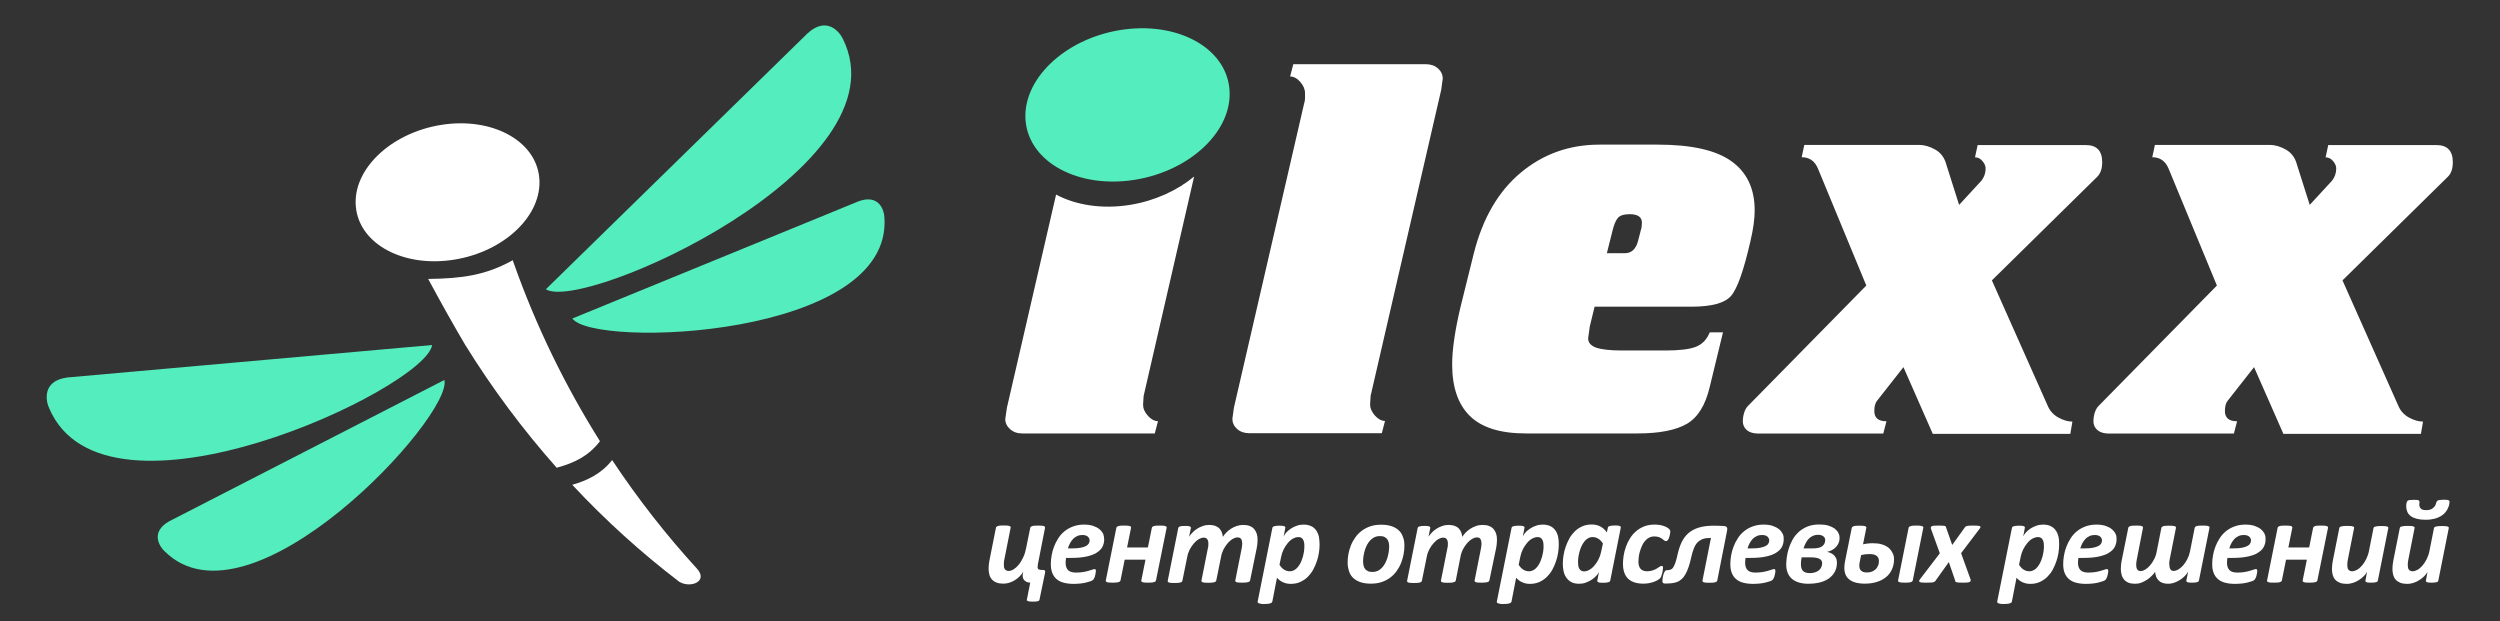 <svg width="161" height="40" fill="none" xmlns="http://www.w3.org/2000/svg"><rect width="100%" height="100%" fill="#333333" stroke="none"/><path d="M147.038 27.913L145.161 23.644L143.454 25.818C143.341 25.959 143.285 26.177 143.285 26.474C143.285 26.911 143.546 27.13 144.068 27.13L143.863 27.92H135.805C135.488 27.92 135.241 27.843 135.071 27.695C134.902 27.546 134.817 27.356 134.817 27.13C134.817 26.947 134.846 26.763 134.902 26.58C134.959 26.396 135.043 26.248 135.156 26.135L142.769 18.388L139.665 10.88C139.46 10.372 139.107 10.125 138.606 10.125L138.776 9.335H146.185C146.523 9.335 146.876 9.441 147.229 9.645C147.582 9.85 147.814 10.175 147.927 10.612L148.746 13.195L150.178 11.642C150.362 11.409 150.453 11.148 150.453 10.852C150.453 10.69 150.383 10.527 150.249 10.372C150.115 10.21 149.952 10.132 149.769 10.132L149.938 9.342H156.902C157.608 9.342 157.961 9.709 157.961 10.443C157.961 10.859 157.862 11.162 157.65 11.374L150.856 18.056L154.475 26.184C154.609 26.481 154.835 26.721 155.138 26.89C155.449 27.059 155.745 27.151 156.042 27.151L155.908 27.941H147.038V27.913ZM124.459 27.913L122.582 23.644L120.875 25.818C120.762 25.959 120.706 26.177 120.706 26.474C120.706 26.911 120.967 27.13 121.489 27.13L121.284 27.92H113.226C112.909 27.92 112.662 27.843 112.492 27.695C112.323 27.546 112.238 27.356 112.238 27.13C112.238 26.947 112.267 26.763 112.323 26.58C112.38 26.396 112.464 26.248 112.577 26.135L120.19 18.388L117.086 10.88C116.881 10.372 116.528 10.125 116.028 10.125L116.197 9.335H123.606C123.944 9.335 124.297 9.441 124.65 9.645C125.003 9.85 125.235 10.175 125.348 10.612L126.167 13.195L127.599 11.642C127.783 11.409 127.874 11.148 127.874 10.852C127.874 10.69 127.804 10.527 127.67 10.372C127.536 10.21 127.373 10.132 127.19 10.132L127.359 9.342H134.324C135.029 9.342 135.382 9.709 135.382 10.443C135.382 10.859 135.276 11.162 135.071 11.374L128.277 18.056L131.896 26.184C132.03 26.481 132.256 26.721 132.56 26.89C132.87 27.059 133.166 27.151 133.463 27.151L133.329 27.941H124.459V27.913ZM103.482 16.306H104.646C105.077 16.306 105.366 16.031 105.5 15.481L105.669 14.825C105.719 14.683 105.74 14.528 105.74 14.345C105.74 13.978 105.479 13.794 104.957 13.794C104.569 13.794 104.308 13.879 104.174 14.055C104.04 14.225 103.927 14.507 103.835 14.902L103.482 16.306ZM104.47 22.572H107.236C108.146 22.572 108.809 22.494 109.219 22.332C109.628 22.17 109.924 21.859 110.108 21.401H110.961L110.108 24.914C109.832 26.086 109.346 26.876 108.64 27.292C107.934 27.701 106.876 27.913 105.465 27.913H98.261C96.624 27.913 95.424 27.539 94.662 26.791C93.9 26.043 93.519 24.936 93.519 23.468C93.519 22.501 93.703 21.267 94.062 19.75L94.916 16.306C95.488 14.055 96.49 12.327 97.936 11.12C99.383 9.914 101.069 9.314 103.002 9.314H106.756C108.915 9.314 110.503 9.667 111.498 10.379C112.5 11.092 113.001 12.15 113.001 13.547C113.001 14.098 112.909 14.768 112.725 15.544C112.295 17.428 111.879 18.599 111.476 19.058C111.081 19.517 110.228 19.75 108.936 19.75H102.692L102.381 21.027L102.276 21.789C102.276 22.064 102.445 22.261 102.791 22.388C103.143 22.508 103.701 22.572 104.47 22.572ZM79.464 26.255L83.972 6.724C84.015 6.583 84.043 6.449 84.043 6.308C84.043 6.174 84.043 6.068 84.043 5.998C84.043 5.744 83.937 5.504 83.733 5.271C83.528 5.038 83.309 4.925 83.083 4.925L83.288 4.135H91.826C92.143 4.135 92.404 4.226 92.609 4.41C92.814 4.593 92.912 4.812 92.912 5.066L92.814 5.786L88.269 25.486L88.234 26.036C88.234 26.29 88.34 26.53 88.545 26.763C88.749 26.989 88.968 27.109 89.194 27.109L88.989 27.899H80.452C80.134 27.899 79.873 27.807 79.668 27.624C79.464 27.441 79.365 27.222 79.365 26.968L79.464 26.255ZM76.902 11.367L73.65 25.5L73.614 26.05C73.614 26.305 73.713 26.544 73.925 26.777C74.129 27.003 74.348 27.123 74.574 27.123L74.369 27.913H65.832C65.514 27.913 65.253 27.822 65.049 27.638C64.844 27.455 64.738 27.236 64.738 26.982L64.844 26.262L68.012 12.531C69.282 13.209 70.968 13.484 72.768 13.195C74.383 12.934 75.823 12.263 76.902 11.367Z" fill="white"/><path fill-rule="evenodd" clip-rule="evenodd" d="M43.754 37.474C41.312 35.611 39.005 33.523 36.853 31.222C37.784 30.954 38.716 30.531 39.421 29.628C41.08 32.126 42.907 34.461 44.883 36.62C45.631 37.439 44.48 37.89 43.775 37.481L43.754 37.474Z" fill="white"/><path fill-rule="evenodd" clip-rule="evenodd" d="M35.851 30.122C33.692 27.687 31.709 25.041 29.952 22.198C29.204 20.928 28.421 19.538 27.575 17.964C29.783 17.936 31.286 17.724 33.022 16.758C33.043 16.814 33.057 16.871 33.078 16.927C34.525 21.02 36.409 24.865 38.638 28.414C37.897 29.374 37.008 29.804 35.851 30.122Z" fill="white"/><path fill-rule="evenodd" clip-rule="evenodd" d="M72.154 1.933C75.781 1.355 78.927 3.048 79.174 5.715C79.428 8.375 76.698 11 73.078 11.579C69.451 12.157 66.304 10.464 66.05 7.804C65.803 5.144 68.534 2.512 72.154 1.933Z" fill="#54EDBD"/><path fill-rule="evenodd" clip-rule="evenodd" d="M35.153 18.628L52.016 2.138C53.279 0.995 54.105 2.11 54.288 2.519C58.381 10.774 37.544 20.138 35.153 18.628Z" fill="#54EDBD"/><path fill-rule="evenodd" clip-rule="evenodd" d="M27.829 22.219L4.346 24.308C2.66 24.526 2.971 25.874 3.161 26.276C6.753 34.764 27.412 25.02 27.829 22.219Z" fill="#54EDBD"/><path fill-rule="evenodd" clip-rule="evenodd" d="M36.86 20.512L55.297 12.962C56.652 12.468 56.941 13.604 56.955 13.978C57.541 21.753 38.257 22.452 36.86 20.512Z" fill="#54EDBD"/><path fill-rule="evenodd" clip-rule="evenodd" d="M28.619 24.47L10.894 33.572C9.638 34.278 10.309 35.237 10.591 35.491C16.102 41.002 29.183 26.798 28.619 24.47Z" fill="#54EDBD"/><path fill-rule="evenodd" clip-rule="evenodd" d="M28.407 8.044C31.667 7.522 34.503 9.046 34.729 11.445C34.955 13.844 32.499 16.207 29.24 16.723C25.98 17.245 23.143 15.721 22.918 13.322C22.685 10.93 25.147 8.566 28.407 8.044Z" fill="white"/><path d="M66.939 38.638C66.939 38.659 66.925 38.673 66.911 38.681C66.897 38.695 66.869 38.702 66.834 38.716C66.798 38.73 66.756 38.737 66.707 38.737C66.657 38.744 66.594 38.744 66.516 38.744C66.439 38.744 66.375 38.744 66.319 38.737C66.269 38.73 66.227 38.723 66.199 38.709C66.17 38.695 66.149 38.688 66.135 38.673C66.121 38.659 66.121 38.645 66.128 38.631L66.347 37.523C66.248 37.523 66.17 37.502 66.1 37.467C66.029 37.432 65.973 37.382 65.93 37.326C65.888 37.269 65.867 37.192 65.86 37.107C65.853 37.022 65.867 36.924 65.902 36.811C65.839 36.917 65.768 37.015 65.677 37.107C65.585 37.199 65.486 37.283 65.373 37.354C65.26 37.425 65.14 37.481 65.013 37.523C64.886 37.566 64.752 37.587 64.618 37.587C64.442 37.587 64.293 37.566 64.174 37.516C64.054 37.467 63.955 37.404 63.877 37.312C63.8 37.227 63.743 37.121 63.715 37.001C63.68 36.881 63.666 36.754 63.666 36.62C63.666 36.536 63.673 36.451 63.68 36.359C63.694 36.267 63.708 36.176 63.722 36.084L64.138 33.988C64.145 33.96 64.152 33.939 64.174 33.925C64.195 33.904 64.223 33.89 64.258 33.876C64.301 33.861 64.35 33.854 64.413 33.847C64.477 33.84 64.555 33.84 64.646 33.84C64.738 33.84 64.816 33.84 64.872 33.847C64.928 33.854 64.978 33.861 65.013 33.876C65.049 33.89 65.07 33.904 65.077 33.925C65.091 33.946 65.091 33.967 65.084 33.988L64.682 36.02C64.668 36.084 64.653 36.148 64.653 36.204C64.646 36.26 64.646 36.317 64.646 36.366C64.646 36.43 64.653 36.486 64.66 36.536C64.674 36.585 64.689 36.627 64.717 36.663C64.745 36.698 64.773 36.719 64.816 36.74C64.858 36.761 64.9 36.768 64.957 36.768C65.063 36.768 65.168 36.733 65.281 36.663C65.394 36.592 65.5 36.493 65.606 36.366C65.712 36.239 65.803 36.084 65.888 35.908C65.973 35.731 66.036 35.534 66.079 35.315L66.347 33.995C66.354 33.967 66.361 33.946 66.382 33.932C66.403 33.911 66.431 33.897 66.467 33.883C66.509 33.868 66.558 33.861 66.622 33.854C66.686 33.847 66.763 33.847 66.855 33.847C66.954 33.847 67.031 33.847 67.088 33.854C67.144 33.861 67.194 33.868 67.229 33.883C67.264 33.897 67.285 33.911 67.292 33.932C67.299 33.953 67.306 33.974 67.299 33.995L66.841 36.331C66.827 36.409 66.82 36.472 66.82 36.522C66.82 36.571 66.834 36.606 66.855 36.634C66.876 36.663 66.911 36.684 66.961 36.691C67.01 36.705 67.067 36.705 67.151 36.705C67.222 36.705 67.271 36.719 67.292 36.747C67.313 36.776 67.32 36.825 67.299 36.903L66.939 38.638Z" fill="white"/><path d="M71.11 34.736C71.11 34.92 71.067 35.082 70.99 35.23C70.905 35.378 70.778 35.498 70.609 35.604C70.432 35.71 70.213 35.788 69.952 35.844C69.684 35.901 69.367 35.929 69 35.929H68.654C68.647 35.985 68.64 36.042 68.633 36.098C68.626 36.154 68.626 36.211 68.626 36.253C68.626 36.458 68.682 36.613 68.788 36.719C68.894 36.825 69.063 36.874 69.303 36.874C69.473 36.874 69.621 36.86 69.755 36.839C69.889 36.818 70.002 36.79 70.101 36.761C70.199 36.733 70.284 36.705 70.347 36.684C70.411 36.663 70.46 36.648 70.489 36.648C70.517 36.648 70.538 36.656 70.552 36.677C70.566 36.698 70.573 36.719 70.573 36.761C70.573 36.804 70.566 36.853 70.559 36.91C70.552 36.966 70.538 37.022 70.524 37.072C70.51 37.128 70.496 37.178 70.468 37.227C70.446 37.276 70.425 37.312 70.397 37.34C70.369 37.368 70.312 37.403 70.228 37.432C70.143 37.46 70.051 37.488 69.938 37.516C69.825 37.545 69.698 37.566 69.557 37.58C69.416 37.594 69.275 37.601 69.127 37.601C68.887 37.601 68.675 37.573 68.492 37.523C68.308 37.474 68.16 37.396 68.04 37.291C67.92 37.185 67.829 37.058 67.765 36.895C67.702 36.733 67.673 36.543 67.673 36.324C67.673 36.154 67.688 35.971 67.723 35.781C67.751 35.59 67.807 35.4 67.878 35.209C67.948 35.019 68.04 34.842 68.153 34.666C68.266 34.489 68.4 34.341 68.555 34.214C68.711 34.087 68.894 33.981 69.106 33.904C69.317 33.826 69.55 33.784 69.811 33.784C70.044 33.784 70.242 33.812 70.404 33.868C70.566 33.925 70.707 33.995 70.813 34.087C70.919 34.179 70.997 34.278 71.053 34.398C71.081 34.496 71.11 34.616 71.11 34.736ZM70.171 34.807C70.171 34.708 70.129 34.623 70.051 34.553C69.974 34.489 69.854 34.454 69.705 34.454C69.578 34.454 69.466 34.475 69.367 34.525C69.268 34.567 69.176 34.63 69.106 34.708C69.035 34.786 68.965 34.877 68.908 34.983C68.852 35.089 68.809 35.202 68.774 35.315H69.092C69.296 35.315 69.466 35.301 69.6 35.273C69.734 35.244 69.847 35.209 69.931 35.167C70.016 35.124 70.072 35.068 70.115 35.004C70.157 34.941 70.171 34.877 70.171 34.807Z" fill="white"/><path d="M74.447 37.375C74.44 37.404 74.433 37.425 74.412 37.439C74.391 37.46 74.362 37.474 74.32 37.488C74.278 37.502 74.228 37.509 74.172 37.516C74.108 37.523 74.031 37.523 73.939 37.523C73.847 37.523 73.77 37.523 73.713 37.516C73.657 37.509 73.607 37.502 73.572 37.488C73.537 37.474 73.516 37.46 73.508 37.439C73.494 37.418 73.494 37.396 73.501 37.375L73.77 36.042H72.429L72.161 37.375C72.154 37.404 72.147 37.425 72.126 37.439C72.104 37.46 72.076 37.474 72.041 37.488C71.999 37.502 71.949 37.509 71.886 37.516C71.822 37.523 71.745 37.523 71.653 37.523C71.561 37.523 71.484 37.523 71.427 37.516C71.371 37.509 71.321 37.502 71.286 37.488C71.251 37.474 71.229 37.46 71.222 37.439C71.215 37.418 71.208 37.396 71.215 37.375L71.893 33.995C71.9 33.967 71.907 33.946 71.928 33.932C71.949 33.911 71.977 33.897 72.013 33.883C72.055 33.868 72.104 33.861 72.161 33.854C72.224 33.847 72.302 33.847 72.394 33.847C72.485 33.847 72.563 33.847 72.626 33.854C72.683 33.861 72.732 33.868 72.768 33.883C72.803 33.897 72.824 33.911 72.831 33.932C72.838 33.953 72.845 33.974 72.838 33.995L72.584 35.258H73.925L74.179 33.995C74.186 33.967 74.193 33.946 74.214 33.932C74.228 33.911 74.263 33.897 74.299 33.883C74.341 33.868 74.391 33.861 74.454 33.854C74.517 33.847 74.595 33.847 74.687 33.847C74.779 33.847 74.856 33.847 74.913 33.854C74.969 33.861 75.019 33.868 75.054 33.883C75.089 33.897 75.11 33.911 75.124 33.932C75.138 33.953 75.138 33.974 75.131 33.995L74.447 37.375Z" fill="white"/><path d="M80.508 37.375C80.501 37.404 80.494 37.425 80.473 37.439C80.451 37.46 80.423 37.474 80.381 37.488C80.339 37.502 80.289 37.509 80.226 37.516C80.162 37.523 80.085 37.523 79.993 37.523C79.901 37.523 79.823 37.523 79.767 37.516C79.711 37.509 79.661 37.502 79.626 37.488C79.591 37.474 79.57 37.46 79.562 37.439C79.548 37.418 79.548 37.396 79.555 37.375L79.958 35.35C79.965 35.294 79.979 35.237 79.986 35.181C79.993 35.124 80 35.068 80 35.011C80 34.892 79.979 34.8 79.936 34.722C79.894 34.652 79.817 34.609 79.697 34.609C79.598 34.609 79.492 34.645 79.379 34.708C79.273 34.772 79.167 34.863 79.069 34.976C78.97 35.089 78.878 35.223 78.8 35.371C78.723 35.52 78.666 35.682 78.638 35.851L78.328 37.382C78.321 37.41 78.314 37.432 78.292 37.446C78.271 37.467 78.243 37.481 78.201 37.495C78.158 37.509 78.109 37.516 78.045 37.523C77.982 37.531 77.904 37.531 77.813 37.531C77.721 37.531 77.643 37.531 77.587 37.523C77.53 37.516 77.481 37.509 77.446 37.495C77.41 37.481 77.389 37.467 77.382 37.446C77.368 37.425 77.368 37.404 77.375 37.382L77.777 35.357C77.791 35.301 77.805 35.237 77.813 35.181C77.82 35.117 77.82 35.061 77.82 35.004C77.82 34.892 77.799 34.8 77.749 34.729C77.707 34.659 77.622 34.623 77.516 34.623C77.418 34.623 77.312 34.659 77.199 34.722C77.093 34.786 76.987 34.877 76.888 34.99C76.79 35.103 76.698 35.237 76.62 35.386C76.543 35.534 76.486 35.696 76.458 35.865L76.147 37.396C76.14 37.425 76.133 37.446 76.112 37.46C76.091 37.481 76.063 37.495 76.027 37.509C75.985 37.523 75.936 37.531 75.872 37.538C75.809 37.545 75.731 37.545 75.639 37.545C75.548 37.545 75.47 37.545 75.414 37.538C75.357 37.531 75.308 37.523 75.272 37.509C75.237 37.495 75.216 37.481 75.209 37.46C75.202 37.439 75.195 37.418 75.202 37.396L75.879 34.01C75.886 33.981 75.893 33.96 75.915 33.946C75.929 33.925 75.957 33.911 75.992 33.904C76.027 33.89 76.07 33.883 76.126 33.876C76.183 33.868 76.246 33.868 76.324 33.868C76.401 33.868 76.465 33.868 76.514 33.876C76.564 33.883 76.599 33.89 76.627 33.904C76.655 33.918 76.677 33.932 76.684 33.946C76.691 33.967 76.698 33.988 76.691 34.01L76.578 34.567C76.634 34.475 76.705 34.391 76.79 34.299C76.874 34.207 76.98 34.122 77.093 34.052C77.206 33.981 77.326 33.918 77.46 33.876C77.594 33.826 77.728 33.805 77.869 33.805C78.017 33.805 78.144 33.826 78.25 33.861C78.356 33.904 78.448 33.953 78.518 34.024C78.589 34.094 78.638 34.172 78.68 34.271C78.716 34.362 78.744 34.468 78.751 34.574C78.808 34.482 78.885 34.391 78.97 34.299C79.061 34.207 79.16 34.122 79.273 34.052C79.386 33.981 79.506 33.918 79.64 33.876C79.774 33.833 79.908 33.805 80.042 33.805C80.219 33.805 80.367 33.826 80.487 33.876C80.607 33.925 80.706 33.995 80.776 34.08C80.847 34.165 80.903 34.271 80.938 34.383C80.974 34.504 80.988 34.63 80.988 34.764C80.988 34.856 80.981 34.941 80.974 35.033C80.967 35.124 80.945 35.216 80.931 35.308L80.508 37.375Z" fill="white"/><path d="M84.981 35.068C84.981 35.23 84.967 35.407 84.939 35.597C84.911 35.788 84.862 35.978 84.798 36.162C84.734 36.345 84.657 36.529 84.558 36.705C84.459 36.881 84.339 37.029 84.205 37.163C84.071 37.298 83.909 37.396 83.733 37.481C83.556 37.559 83.352 37.601 83.133 37.601C83.034 37.601 82.935 37.594 82.851 37.573C82.759 37.552 82.681 37.523 82.604 37.488C82.526 37.453 82.463 37.41 82.399 37.361C82.335 37.312 82.286 37.262 82.237 37.206L81.94 38.73C81.933 38.758 81.926 38.779 81.905 38.8C81.884 38.822 81.856 38.836 81.82 38.85C81.778 38.864 81.729 38.878 81.665 38.885C81.602 38.892 81.524 38.899 81.432 38.899C81.341 38.899 81.263 38.899 81.207 38.885C81.15 38.871 81.101 38.864 81.065 38.85C81.03 38.836 81.009 38.822 81.002 38.8C80.995 38.779 80.988 38.758 80.995 38.73L81.94 34.002C81.947 33.946 81.99 33.911 82.06 33.89C82.131 33.868 82.244 33.854 82.399 33.854C82.477 33.854 82.54 33.854 82.59 33.861C82.639 33.868 82.681 33.876 82.71 33.89C82.738 33.904 82.759 33.918 82.766 33.932C82.773 33.953 82.78 33.974 82.773 33.995L82.667 34.546C82.702 34.461 82.766 34.376 82.844 34.285C82.928 34.193 83.027 34.115 83.14 34.038C83.253 33.96 83.38 33.904 83.521 33.854C83.662 33.805 83.803 33.784 83.944 33.784C84.142 33.784 84.304 33.819 84.438 33.883C84.572 33.946 84.678 34.038 84.763 34.158C84.847 34.278 84.904 34.412 84.939 34.567C84.96 34.722 84.981 34.892 84.981 35.068ZM84.001 35.153C84.001 35.068 83.994 34.99 83.98 34.92C83.965 34.849 83.944 34.786 83.909 34.736C83.881 34.687 83.838 34.652 83.789 34.623C83.74 34.595 83.683 34.588 83.613 34.588C83.5 34.588 83.387 34.623 83.267 34.687C83.154 34.75 83.041 34.842 82.942 34.962C82.844 35.082 82.752 35.209 82.674 35.364C82.597 35.52 82.54 35.682 82.505 35.858L82.399 36.373C82.491 36.514 82.582 36.613 82.695 36.684C82.801 36.754 82.928 36.79 83.069 36.79C83.175 36.79 83.267 36.761 83.359 36.712C83.443 36.663 83.521 36.592 83.591 36.507C83.662 36.423 83.719 36.324 83.775 36.211C83.824 36.098 83.867 35.985 83.902 35.865C83.937 35.745 83.958 35.625 83.98 35.498C83.994 35.378 84.001 35.258 84.001 35.153Z" fill="white"/><path d="M90.443 35.132C90.443 35.315 90.429 35.498 90.393 35.689C90.358 35.879 90.302 36.07 90.231 36.253C90.16 36.437 90.062 36.606 89.949 36.768C89.836 36.931 89.695 37.072 89.54 37.192C89.384 37.312 89.194 37.41 88.989 37.481C88.784 37.552 88.552 37.587 88.291 37.587C88.037 37.587 87.818 37.559 87.627 37.495C87.444 37.439 87.289 37.347 87.162 37.234C87.035 37.121 86.943 36.98 86.886 36.811C86.83 36.641 86.788 36.458 86.788 36.239C86.788 36.056 86.802 35.872 86.837 35.682C86.872 35.491 86.929 35.301 86.999 35.124C87.07 34.941 87.169 34.772 87.282 34.609C87.394 34.447 87.536 34.306 87.691 34.186C87.853 34.066 88.037 33.967 88.241 33.897C88.446 33.826 88.686 33.791 88.94 33.791C89.194 33.791 89.412 33.819 89.603 33.883C89.787 33.939 89.942 34.031 90.069 34.144C90.196 34.257 90.287 34.398 90.344 34.567C90.415 34.722 90.443 34.913 90.443 35.132ZM89.462 35.195C89.462 35.089 89.448 34.997 89.427 34.913C89.406 34.828 89.37 34.764 89.321 34.701C89.271 34.645 89.208 34.602 89.13 34.567C89.053 34.532 88.961 34.525 88.848 34.525C88.721 34.525 88.608 34.553 88.509 34.602C88.411 34.652 88.319 34.715 88.241 34.8C88.164 34.885 88.093 34.983 88.037 35.089C87.98 35.202 87.931 35.315 87.895 35.435C87.86 35.555 87.832 35.682 87.811 35.802C87.79 35.929 87.783 36.049 87.783 36.162C87.783 36.267 87.797 36.366 87.818 36.444C87.839 36.522 87.874 36.599 87.924 36.656C87.973 36.712 88.037 36.754 88.114 36.79C88.192 36.825 88.284 36.832 88.397 36.832C88.523 36.832 88.636 36.804 88.735 36.761C88.834 36.712 88.926 36.641 89.003 36.557C89.081 36.472 89.151 36.373 89.208 36.267C89.264 36.155 89.314 36.042 89.349 35.922C89.384 35.802 89.412 35.675 89.434 35.555C89.448 35.428 89.462 35.308 89.462 35.195Z" fill="white"/><path d="M95.918 37.375C95.911 37.404 95.904 37.425 95.883 37.439C95.862 37.46 95.834 37.474 95.791 37.488C95.749 37.502 95.699 37.509 95.636 37.516C95.572 37.523 95.495 37.523 95.403 37.523C95.311 37.523 95.234 37.523 95.177 37.516C95.121 37.509 95.071 37.502 95.036 37.488C95.001 37.474 94.98 37.46 94.973 37.439C94.959 37.418 94.959 37.396 94.966 37.375L95.368 35.35C95.375 35.294 95.389 35.237 95.396 35.181C95.403 35.124 95.41 35.068 95.41 35.011C95.41 34.892 95.389 34.8 95.347 34.722C95.304 34.645 95.227 34.609 95.114 34.609C95.015 34.609 94.909 34.645 94.796 34.708C94.69 34.772 94.585 34.863 94.486 34.976C94.387 35.089 94.295 35.223 94.218 35.371C94.14 35.52 94.084 35.682 94.055 35.851L93.752 37.382C93.745 37.41 93.738 37.432 93.717 37.446C93.695 37.467 93.667 37.481 93.625 37.495C93.583 37.509 93.533 37.516 93.47 37.523C93.406 37.531 93.329 37.531 93.237 37.531C93.145 37.531 93.067 37.531 93.011 37.523C92.955 37.516 92.905 37.509 92.87 37.495C92.835 37.481 92.814 37.467 92.806 37.446C92.792 37.425 92.792 37.404 92.799 37.382L93.202 35.357C93.216 35.301 93.23 35.237 93.237 35.181C93.244 35.124 93.244 35.061 93.244 35.004C93.244 34.892 93.223 34.8 93.173 34.729C93.131 34.659 93.046 34.623 92.941 34.623C92.842 34.623 92.736 34.659 92.623 34.722C92.517 34.786 92.411 34.877 92.313 34.99C92.214 35.103 92.122 35.237 92.044 35.386C91.967 35.534 91.91 35.696 91.882 35.865L91.572 37.396C91.565 37.425 91.558 37.446 91.536 37.46C91.515 37.481 91.487 37.495 91.452 37.509C91.416 37.523 91.36 37.531 91.296 37.538C91.233 37.545 91.155 37.545 91.064 37.545C90.972 37.545 90.894 37.545 90.831 37.538C90.767 37.531 90.725 37.523 90.69 37.509C90.654 37.495 90.633 37.481 90.626 37.46C90.619 37.439 90.612 37.418 90.619 37.396L91.296 34.01C91.304 33.981 91.311 33.96 91.332 33.946C91.346 33.925 91.374 33.911 91.409 33.904C91.445 33.89 91.487 33.883 91.543 33.876C91.6 33.868 91.663 33.868 91.741 33.868C91.819 33.868 91.882 33.868 91.931 33.876C91.981 33.883 92.016 33.89 92.044 33.904C92.073 33.918 92.094 33.932 92.101 33.946C92.108 33.967 92.115 33.988 92.108 34.01L91.995 34.567C92.052 34.475 92.122 34.391 92.207 34.299C92.291 34.207 92.397 34.122 92.51 34.052C92.623 33.981 92.743 33.918 92.877 33.876C93.011 33.826 93.145 33.805 93.286 33.805C93.434 33.805 93.561 33.826 93.667 33.861C93.773 33.897 93.865 33.953 93.935 34.024C94.006 34.094 94.055 34.172 94.098 34.271C94.14 34.369 94.154 34.468 94.168 34.574C94.225 34.482 94.302 34.391 94.387 34.299C94.472 34.207 94.578 34.122 94.69 34.052C94.803 33.981 94.923 33.918 95.057 33.876C95.191 33.826 95.325 33.805 95.46 33.805C95.636 33.805 95.784 33.826 95.904 33.876C96.024 33.925 96.123 33.995 96.193 34.08C96.264 34.165 96.32 34.271 96.356 34.383C96.391 34.504 96.405 34.63 96.405 34.764C96.405 34.856 96.398 34.941 96.391 35.033C96.384 35.124 96.363 35.216 96.349 35.308L95.918 37.375Z" fill="white"/><path d="M100.385 35.068C100.385 35.23 100.37 35.407 100.342 35.597C100.314 35.788 100.265 35.978 100.201 36.162C100.138 36.345 100.06 36.529 99.961 36.705C99.862 36.881 99.742 37.029 99.608 37.163C99.467 37.298 99.312 37.396 99.136 37.481C98.959 37.559 98.755 37.601 98.536 37.601C98.437 37.601 98.338 37.594 98.254 37.573C98.162 37.552 98.084 37.523 98.007 37.488C97.929 37.453 97.866 37.41 97.802 37.361C97.739 37.312 97.689 37.262 97.64 37.206L97.343 38.73C97.336 38.758 97.329 38.779 97.308 38.8C97.287 38.822 97.259 38.836 97.224 38.85C97.188 38.864 97.132 38.878 97.068 38.885C97.005 38.892 96.927 38.899 96.835 38.899C96.744 38.899 96.666 38.899 96.61 38.885C96.553 38.878 96.504 38.864 96.469 38.85C96.433 38.836 96.412 38.822 96.405 38.8C96.398 38.779 96.391 38.758 96.398 38.73L97.343 34.002C97.35 33.946 97.393 33.911 97.463 33.89C97.534 33.868 97.647 33.854 97.802 33.854C97.88 33.854 97.943 33.854 97.993 33.861C98.042 33.868 98.084 33.876 98.112 33.89C98.141 33.904 98.162 33.918 98.169 33.932C98.176 33.953 98.183 33.974 98.176 33.995L98.07 34.546C98.106 34.461 98.169 34.376 98.247 34.285C98.324 34.193 98.43 34.115 98.543 34.038C98.656 33.96 98.783 33.904 98.924 33.854C99.065 33.805 99.206 33.784 99.347 33.784C99.545 33.784 99.707 33.819 99.841 33.883C99.975 33.946 100.081 34.038 100.166 34.158C100.25 34.278 100.307 34.412 100.342 34.567C100.377 34.722 100.385 34.892 100.385 35.068ZM99.404 35.153C99.404 35.068 99.397 34.99 99.383 34.92C99.368 34.849 99.347 34.786 99.312 34.736C99.284 34.687 99.242 34.652 99.192 34.623C99.143 34.595 99.086 34.588 99.016 34.588C98.903 34.588 98.79 34.623 98.67 34.687C98.55 34.75 98.444 34.842 98.345 34.962C98.247 35.082 98.155 35.209 98.077 35.364C98 35.52 97.943 35.682 97.908 35.858L97.802 36.373C97.894 36.514 97.986 36.613 98.098 36.684C98.211 36.754 98.331 36.79 98.472 36.79C98.578 36.79 98.67 36.761 98.762 36.712C98.846 36.663 98.924 36.592 98.995 36.507C99.065 36.423 99.121 36.324 99.178 36.211C99.227 36.098 99.27 35.985 99.305 35.865C99.34 35.745 99.361 35.625 99.383 35.498C99.404 35.371 99.404 35.258 99.404 35.153Z" fill="white"/><path d="M103.701 37.382C103.694 37.439 103.651 37.474 103.581 37.495C103.51 37.516 103.397 37.531 103.242 37.531C103.165 37.531 103.101 37.531 103.052 37.523C103.002 37.516 102.96 37.509 102.932 37.495C102.904 37.481 102.882 37.467 102.875 37.453C102.868 37.432 102.861 37.41 102.868 37.382L102.974 36.839C102.939 36.917 102.875 37.008 102.791 37.093C102.706 37.185 102.607 37.262 102.494 37.34C102.381 37.41 102.254 37.474 102.12 37.523C101.986 37.573 101.838 37.594 101.697 37.594C101.492 37.594 101.33 37.559 101.196 37.488C101.062 37.418 100.956 37.319 100.871 37.199C100.787 37.079 100.73 36.945 100.695 36.79C100.66 36.634 100.646 36.472 100.646 36.303C100.646 36.148 100.66 35.971 100.688 35.781C100.716 35.59 100.766 35.407 100.829 35.216C100.893 35.026 100.977 34.849 101.069 34.673C101.168 34.496 101.288 34.348 101.422 34.214C101.563 34.08 101.718 33.974 101.895 33.897C102.071 33.819 102.276 33.777 102.501 33.777C102.713 33.777 102.896 33.819 103.059 33.904C103.221 33.988 103.362 34.115 103.482 34.285L103.546 33.988C103.553 33.932 103.595 33.897 103.666 33.876C103.736 33.854 103.849 33.84 104.004 33.84C104.082 33.84 104.145 33.84 104.195 33.847C104.244 33.854 104.286 33.861 104.315 33.876C104.343 33.89 104.364 33.904 104.371 33.918C104.378 33.939 104.385 33.96 104.378 33.981L103.701 37.382ZM103.228 35.005C103.136 34.863 103.045 34.765 102.932 34.694C102.819 34.623 102.699 34.588 102.558 34.588C102.452 34.588 102.353 34.616 102.268 34.666C102.177 34.715 102.099 34.786 102.036 34.87C101.965 34.955 101.909 35.054 101.852 35.167C101.796 35.28 101.76 35.392 101.725 35.513C101.69 35.632 101.669 35.752 101.648 35.879C101.626 36.006 101.626 36.112 101.626 36.218C101.626 36.296 101.633 36.366 101.641 36.437C101.655 36.507 101.676 36.564 101.704 36.62C101.732 36.677 101.775 36.712 101.824 36.747C101.873 36.783 101.937 36.797 102.014 36.797C102.127 36.797 102.24 36.761 102.353 36.698C102.473 36.634 102.579 36.543 102.678 36.423C102.777 36.31 102.868 36.176 102.946 36.02C103.023 35.865 103.08 35.703 103.115 35.527L103.228 35.005Z" fill="white"/><path d="M107.567 34.221C107.567 34.278 107.56 34.341 107.546 34.419C107.532 34.489 107.511 34.56 107.49 34.623C107.469 34.687 107.44 34.743 107.405 34.786C107.37 34.828 107.335 34.849 107.292 34.849C107.257 34.849 107.215 34.835 107.179 34.807C107.144 34.779 107.102 34.743 107.045 34.701C106.989 34.659 106.925 34.63 106.848 34.595C106.77 34.567 106.671 34.546 106.544 34.546C106.41 34.546 106.297 34.574 106.192 34.63C106.086 34.687 106.001 34.764 105.923 34.856C105.846 34.948 105.782 35.054 105.733 35.174C105.684 35.294 105.641 35.407 105.606 35.527C105.571 35.647 105.549 35.759 105.535 35.872C105.521 35.985 105.514 36.077 105.514 36.162C105.514 36.366 105.557 36.521 105.648 36.627C105.74 36.733 105.881 36.79 106.072 36.79C106.213 36.79 106.333 36.768 106.438 36.733C106.544 36.698 106.629 36.656 106.7 36.613C106.77 36.571 106.834 36.529 106.883 36.493C106.932 36.458 106.982 36.444 107.024 36.444C107.052 36.444 107.066 36.458 107.081 36.479C107.095 36.5 107.095 36.536 107.095 36.578C107.095 36.62 107.088 36.677 107.081 36.74C107.074 36.804 107.059 36.867 107.038 36.938C107.017 37.008 107.003 37.065 106.982 37.121C106.961 37.178 106.932 37.22 106.897 37.255C106.862 37.291 106.805 37.326 106.735 37.368C106.664 37.41 106.58 37.446 106.481 37.481C106.382 37.516 106.283 37.538 106.17 37.559C106.057 37.58 105.938 37.587 105.818 37.587C105.387 37.587 105.063 37.474 104.844 37.262C104.625 37.051 104.519 36.719 104.519 36.296C104.519 36.14 104.533 35.971 104.562 35.788C104.59 35.604 104.639 35.421 104.703 35.23C104.766 35.047 104.851 34.863 104.957 34.694C105.063 34.518 105.19 34.362 105.345 34.228C105.493 34.094 105.669 33.988 105.874 33.904C106.079 33.819 106.304 33.784 106.565 33.784C106.664 33.784 106.763 33.791 106.862 33.805C106.961 33.819 107.045 33.84 107.13 33.868C107.208 33.897 107.285 33.925 107.342 33.96C107.405 33.995 107.447 34.031 107.483 34.059C107.518 34.087 107.532 34.115 107.539 34.136C107.56 34.158 107.567 34.186 107.567 34.221Z" fill="white"/><path d="M110.594 37.375C110.587 37.403 110.58 37.425 110.559 37.446C110.538 37.467 110.51 37.481 110.467 37.495C110.425 37.509 110.376 37.516 110.312 37.523C110.249 37.53 110.171 37.53 110.079 37.53C109.988 37.53 109.91 37.53 109.854 37.523C109.797 37.516 109.748 37.509 109.712 37.495C109.677 37.481 109.656 37.467 109.649 37.446C109.642 37.425 109.635 37.403 109.642 37.375L110.185 34.645H110.115C109.938 34.645 109.783 34.666 109.656 34.715C109.529 34.764 109.416 34.835 109.324 34.927C109.233 35.019 109.155 35.145 109.092 35.301C109.028 35.449 108.972 35.632 108.929 35.837C108.873 36.098 108.809 36.324 108.746 36.514C108.682 36.705 108.612 36.86 108.534 36.994C108.457 37.128 108.379 37.227 108.287 37.305C108.195 37.382 108.104 37.446 107.998 37.481C107.892 37.523 107.779 37.545 107.652 37.559C107.525 37.573 107.384 37.58 107.236 37.58C107.165 37.58 107.123 37.566 107.095 37.538C107.067 37.509 107.059 37.467 107.059 37.41C107.059 37.396 107.059 37.368 107.067 37.326C107.074 37.283 107.074 37.241 107.081 37.192C107.088 37.142 107.102 37.086 107.116 37.029C107.13 36.973 107.144 36.924 107.172 36.874C107.201 36.825 107.215 36.79 107.243 36.761C107.271 36.733 107.299 36.719 107.335 36.719C107.426 36.719 107.504 36.712 107.567 36.691C107.631 36.67 107.694 36.627 107.744 36.557C107.793 36.486 107.843 36.38 107.892 36.246C107.941 36.112 107.991 35.922 108.04 35.689C108.104 35.407 108.188 35.153 108.294 34.927C108.4 34.701 108.541 34.511 108.718 34.348C108.894 34.193 109.12 34.066 109.388 33.981C109.656 33.897 109.981 33.854 110.369 33.854C110.496 33.854 110.616 33.854 110.729 33.861C110.841 33.868 110.94 33.868 111.025 33.876C111.117 33.883 111.173 33.911 111.208 33.96C111.244 34.01 111.244 34.08 111.222 34.186L110.594 37.375Z" fill="white"/><path d="M114.87 34.736C114.87 34.92 114.828 35.082 114.75 35.23C114.673 35.378 114.539 35.498 114.369 35.604C114.2 35.71 113.974 35.788 113.713 35.844C113.452 35.901 113.128 35.929 112.761 35.929H112.415C112.408 35.985 112.394 36.042 112.394 36.098C112.387 36.154 112.387 36.211 112.387 36.253C112.387 36.458 112.443 36.613 112.549 36.719C112.655 36.825 112.824 36.874 113.057 36.874C113.226 36.874 113.374 36.86 113.509 36.839C113.643 36.818 113.755 36.79 113.854 36.761C113.953 36.733 114.038 36.705 114.101 36.684C114.165 36.663 114.214 36.648 114.249 36.648C114.285 36.648 114.299 36.656 114.313 36.677C114.327 36.698 114.334 36.719 114.334 36.761C114.334 36.804 114.334 36.853 114.32 36.91C114.313 36.966 114.299 37.022 114.285 37.072C114.271 37.121 114.256 37.178 114.228 37.227C114.207 37.276 114.179 37.312 114.158 37.34C114.129 37.368 114.073 37.403 113.988 37.432C113.904 37.46 113.812 37.488 113.699 37.516C113.586 37.545 113.459 37.566 113.318 37.58C113.177 37.594 113.036 37.601 112.888 37.601C112.648 37.601 112.436 37.573 112.253 37.523C112.069 37.474 111.921 37.396 111.801 37.291C111.681 37.185 111.589 37.058 111.526 36.895C111.462 36.733 111.434 36.543 111.434 36.324C111.434 36.154 111.448 35.971 111.483 35.781C111.512 35.59 111.568 35.4 111.639 35.209C111.709 35.019 111.801 34.842 111.914 34.666C112.027 34.489 112.161 34.341 112.316 34.214C112.471 34.087 112.655 33.981 112.866 33.904C113.071 33.826 113.311 33.784 113.572 33.784C113.805 33.784 114.002 33.812 114.165 33.868C114.327 33.925 114.468 33.995 114.574 34.087C114.68 34.179 114.757 34.278 114.814 34.398C114.87 34.518 114.87 34.616 114.87 34.736ZM113.939 34.807C113.939 34.708 113.897 34.623 113.819 34.553C113.741 34.489 113.621 34.454 113.473 34.454C113.346 34.454 113.233 34.475 113.135 34.525C113.036 34.574 112.944 34.63 112.873 34.708C112.803 34.786 112.732 34.877 112.676 34.983C112.619 35.089 112.577 35.202 112.542 35.315H112.859C113.064 35.315 113.233 35.301 113.367 35.273C113.501 35.244 113.614 35.209 113.699 35.167C113.784 35.124 113.847 35.068 113.882 35.004C113.918 34.948 113.939 34.877 113.939 34.807Z" fill="white"/><path d="M118.299 36.253C118.299 36.359 118.285 36.465 118.257 36.578C118.229 36.684 118.187 36.79 118.123 36.888C118.06 36.987 117.982 37.079 117.89 37.164C117.799 37.248 117.679 37.326 117.544 37.389C117.41 37.453 117.255 37.502 117.072 37.538C116.895 37.573 116.691 37.594 116.465 37.594C116.225 37.594 116.02 37.566 115.837 37.509C115.654 37.453 115.512 37.375 115.392 37.269C115.272 37.164 115.188 37.037 115.124 36.881C115.061 36.726 115.033 36.55 115.033 36.345C115.033 36.218 115.047 36.07 115.068 35.901C115.089 35.724 115.131 35.541 115.188 35.35C115.244 35.16 115.329 34.969 115.428 34.779C115.527 34.588 115.661 34.426 115.816 34.278C115.971 34.13 116.162 34.01 116.38 33.918C116.599 33.826 116.853 33.777 117.149 33.777C117.382 33.777 117.58 33.798 117.742 33.847C117.904 33.897 118.038 33.96 118.151 34.038C118.257 34.123 118.335 34.214 118.391 34.32C118.448 34.426 118.469 34.539 118.469 34.652C118.469 34.765 118.448 34.877 118.405 34.969C118.363 35.068 118.307 35.153 118.236 35.23C118.165 35.308 118.081 35.371 117.982 35.421C117.883 35.477 117.777 35.513 117.664 35.541C117.777 35.562 117.876 35.597 117.961 35.647C118.045 35.696 118.109 35.745 118.158 35.809C118.208 35.872 118.243 35.943 118.271 36.014C118.285 36.098 118.299 36.169 118.299 36.253ZM117.347 36.282C117.347 36.232 117.34 36.183 117.319 36.133C117.298 36.084 117.262 36.042 117.213 36.014C117.163 35.978 117.093 35.95 117.001 35.929C116.909 35.908 116.797 35.894 116.655 35.894H116.027C116.013 35.964 115.999 36.028 115.992 36.098C115.985 36.169 115.978 36.239 115.978 36.317C115.978 36.522 116.02 36.677 116.112 36.768C116.204 36.86 116.352 36.91 116.557 36.91C116.691 36.91 116.811 36.888 116.909 36.853C117.008 36.818 117.093 36.768 117.156 36.712C117.22 36.656 117.269 36.585 117.298 36.507C117.326 36.43 117.347 36.359 117.347 36.282ZM117.544 34.779C117.544 34.736 117.537 34.694 117.516 34.652C117.495 34.609 117.474 34.574 117.432 34.546C117.389 34.518 117.347 34.489 117.29 34.468C117.234 34.454 117.163 34.44 117.079 34.44C116.973 34.44 116.874 34.461 116.782 34.496C116.691 34.532 116.599 34.588 116.521 34.659C116.444 34.729 116.373 34.821 116.31 34.934C116.246 35.047 116.19 35.174 116.147 35.315H116.79C116.909 35.315 117.022 35.301 117.114 35.28C117.213 35.258 117.29 35.223 117.354 35.174C117.417 35.124 117.467 35.068 117.495 35.005C117.523 34.941 117.544 34.856 117.544 34.779Z" fill="white"/><path d="M121.976 36.02C121.976 36.267 121.926 36.486 121.834 36.684C121.743 36.881 121.616 37.044 121.446 37.178C121.277 37.312 121.087 37.41 120.854 37.481C120.621 37.552 120.374 37.587 120.099 37.587C119.824 37.587 119.591 37.552 119.407 37.488C119.224 37.425 119.083 37.326 118.977 37.206C118.871 37.086 118.815 36.931 118.786 36.754C118.765 36.571 118.779 36.366 118.822 36.141L119.252 34.002C119.259 33.974 119.266 33.953 119.287 33.939C119.308 33.918 119.337 33.904 119.372 33.89C119.407 33.876 119.464 33.868 119.52 33.861C119.577 33.854 119.661 33.854 119.753 33.854C119.845 33.854 119.922 33.854 119.979 33.861C120.035 33.868 120.085 33.876 120.12 33.89C120.155 33.904 120.176 33.918 120.183 33.939C120.198 33.96 120.198 33.981 120.19 34.002L119.979 35.054C120.063 35.033 120.162 35.019 120.268 35.005C120.374 34.99 120.48 34.983 120.593 34.983C120.818 34.983 121.016 35.005 121.178 35.054C121.348 35.103 121.489 35.174 121.602 35.258C121.715 35.35 121.799 35.456 121.863 35.583C121.947 35.717 121.976 35.858 121.976 36.02ZM121.002 36.126C121.002 36.056 120.988 35.985 120.967 35.936C120.945 35.886 120.903 35.837 120.854 35.795C120.804 35.759 120.741 35.731 120.67 35.71C120.593 35.689 120.508 35.682 120.409 35.682C120.31 35.682 120.219 35.689 120.127 35.696C120.035 35.71 119.951 35.724 119.859 35.745L119.767 36.183C119.718 36.416 119.732 36.585 119.809 36.698C119.887 36.811 120.021 36.867 120.219 36.867C120.339 36.867 120.444 36.853 120.536 36.818C120.628 36.783 120.713 36.733 120.783 36.67C120.854 36.606 120.903 36.522 120.945 36.43C120.988 36.338 121.002 36.246 121.002 36.126ZM123.182 37.375C123.175 37.404 123.168 37.425 123.147 37.439C123.126 37.46 123.098 37.474 123.062 37.488C123.027 37.502 122.97 37.509 122.914 37.516C122.858 37.523 122.773 37.523 122.681 37.523C122.589 37.523 122.512 37.523 122.455 37.516C122.399 37.509 122.35 37.502 122.314 37.488C122.279 37.474 122.258 37.46 122.244 37.439C122.23 37.418 122.23 37.396 122.237 37.375L122.914 33.995C122.921 33.967 122.928 33.946 122.949 33.932C122.97 33.911 122.999 33.897 123.034 33.883C123.069 33.868 123.119 33.861 123.182 33.854C123.246 33.847 123.323 33.847 123.415 33.847C123.507 33.847 123.584 33.847 123.641 33.854C123.697 33.861 123.747 33.868 123.782 33.883C123.817 33.897 123.838 33.911 123.852 33.932C123.867 33.953 123.867 33.974 123.86 33.995L123.182 37.375Z" fill="white"/><path d="M126.294 35.625L126.901 37.305C126.915 37.347 126.915 37.382 126.908 37.41C126.901 37.439 126.879 37.46 126.837 37.481C126.795 37.502 126.745 37.509 126.668 37.516C126.597 37.523 126.498 37.523 126.386 37.523C126.28 37.523 126.195 37.523 126.139 37.516C126.082 37.509 126.033 37.502 125.998 37.495C125.962 37.488 125.941 37.474 125.934 37.453C125.92 37.439 125.913 37.418 125.913 37.389L125.504 36.197L124.65 37.396C124.636 37.418 124.622 37.439 124.6 37.453C124.579 37.467 124.551 37.481 124.509 37.495C124.466 37.509 124.403 37.516 124.332 37.516C124.262 37.523 124.163 37.523 124.043 37.523C123.937 37.523 123.845 37.523 123.782 37.516C123.718 37.509 123.669 37.502 123.634 37.481C123.598 37.46 123.591 37.446 123.591 37.418C123.591 37.389 123.613 37.354 123.641 37.312L124.925 35.632L124.361 34.073C124.346 34.031 124.339 33.988 124.346 33.96C124.353 33.932 124.375 33.911 124.403 33.89C124.438 33.868 124.488 33.861 124.565 33.854C124.636 33.847 124.734 33.847 124.854 33.847C124.96 33.847 125.038 33.847 125.101 33.854C125.158 33.861 125.207 33.861 125.235 33.868C125.264 33.876 125.292 33.89 125.299 33.904C125.313 33.918 125.32 33.939 125.327 33.967L125.722 35.096L126.534 33.967C126.548 33.946 126.562 33.932 126.583 33.911C126.597 33.897 126.625 33.883 126.668 33.876C126.703 33.868 126.752 33.854 126.816 33.854C126.879 33.854 126.957 33.847 127.063 33.847C127.183 33.847 127.275 33.847 127.345 33.854C127.416 33.861 127.465 33.868 127.5 33.883C127.536 33.897 127.55 33.918 127.543 33.946C127.536 33.974 127.522 34.01 127.486 34.052L126.294 35.625Z" fill="white"/><path d="M132.609 35.068C132.609 35.23 132.595 35.407 132.567 35.597C132.538 35.788 132.489 35.978 132.425 36.162C132.362 36.345 132.284 36.529 132.186 36.705C132.087 36.881 131.967 37.029 131.833 37.163C131.692 37.298 131.536 37.396 131.36 37.481C131.184 37.559 130.979 37.601 130.76 37.601C130.661 37.601 130.563 37.594 130.478 37.573C130.386 37.552 130.309 37.523 130.231 37.488C130.153 37.453 130.09 37.41 130.026 37.361C129.963 37.312 129.914 37.262 129.864 37.206L129.568 38.73C129.561 38.758 129.554 38.779 129.533 38.8C129.511 38.822 129.483 38.836 129.448 38.85C129.413 38.864 129.356 38.878 129.293 38.885C129.229 38.892 129.152 38.899 129.06 38.899C128.968 38.899 128.89 38.899 128.834 38.885C128.778 38.878 128.728 38.864 128.693 38.85C128.658 38.836 128.636 38.822 128.629 38.8C128.622 38.779 128.615 38.758 128.622 38.73L129.568 34.002C129.575 33.946 129.617 33.911 129.688 33.89C129.758 33.868 129.871 33.854 130.026 33.854C130.104 33.854 130.168 33.854 130.217 33.861C130.266 33.868 130.309 33.876 130.337 33.89C130.365 33.904 130.386 33.918 130.393 33.932C130.4 33.953 130.407 33.974 130.4 33.995L130.295 34.546C130.33 34.461 130.393 34.376 130.471 34.285C130.549 34.193 130.654 34.115 130.767 34.038C130.88 33.96 131.007 33.904 131.148 33.854C131.289 33.805 131.431 33.784 131.572 33.784C131.769 33.784 131.932 33.819 132.066 33.883C132.2 33.946 132.306 34.038 132.39 34.158C132.475 34.278 132.531 34.412 132.567 34.567C132.602 34.722 132.609 34.892 132.609 35.068ZM131.628 35.153C131.628 35.068 131.621 34.99 131.607 34.92C131.593 34.849 131.572 34.786 131.536 34.736C131.508 34.687 131.466 34.652 131.416 34.623C131.367 34.595 131.311 34.588 131.24 34.588C131.127 34.588 131.014 34.623 130.894 34.687C130.774 34.75 130.669 34.842 130.57 34.962C130.471 35.082 130.379 35.209 130.302 35.364C130.224 35.52 130.168 35.682 130.132 35.858L130.026 36.373C130.118 36.514 130.21 36.613 130.323 36.684C130.436 36.754 130.556 36.79 130.697 36.79C130.803 36.79 130.894 36.761 130.986 36.712C131.071 36.663 131.148 36.592 131.219 36.507C131.289 36.423 131.346 36.324 131.402 36.211C131.452 36.098 131.494 35.985 131.529 35.865C131.565 35.745 131.586 35.625 131.607 35.498C131.628 35.371 131.628 35.258 131.628 35.153Z" fill="white"/><path d="M136.306 34.736C136.306 34.92 136.264 35.082 136.186 35.23C136.109 35.378 135.975 35.498 135.805 35.604C135.636 35.71 135.41 35.788 135.149 35.844C134.888 35.901 134.563 35.929 134.197 35.929H133.851C133.844 35.985 133.83 36.042 133.83 36.098C133.823 36.154 133.823 36.211 133.823 36.253C133.823 36.458 133.879 36.613 133.985 36.719C134.091 36.825 134.26 36.874 134.493 36.874C134.662 36.874 134.81 36.86 134.944 36.839C135.078 36.818 135.191 36.79 135.29 36.761C135.389 36.733 135.474 36.705 135.537 36.684C135.601 36.663 135.65 36.648 135.685 36.648C135.721 36.648 135.735 36.656 135.749 36.677C135.763 36.698 135.77 36.719 135.77 36.761C135.77 36.804 135.77 36.853 135.756 36.91C135.749 36.966 135.735 37.022 135.721 37.072C135.706 37.121 135.692 37.178 135.664 37.227C135.643 37.276 135.615 37.312 135.594 37.34C135.565 37.368 135.509 37.403 135.424 37.432C135.34 37.46 135.248 37.488 135.135 37.516C135.022 37.545 134.895 37.566 134.754 37.58C134.613 37.594 134.472 37.601 134.324 37.601C134.084 37.601 133.872 37.573 133.688 37.523C133.505 37.474 133.357 37.396 133.237 37.291C133.117 37.185 133.025 37.058 132.962 36.895C132.898 36.733 132.87 36.543 132.87 36.324C132.87 36.154 132.884 35.971 132.919 35.781C132.948 35.59 133.004 35.4 133.075 35.209C133.145 35.019 133.237 34.842 133.35 34.666C133.463 34.489 133.597 34.341 133.752 34.214C133.907 34.087 134.091 33.981 134.302 33.904C134.507 33.826 134.747 33.784 135.008 33.784C135.241 33.784 135.438 33.812 135.601 33.868C135.763 33.925 135.904 33.995 136.01 34.087C136.116 34.179 136.193 34.278 136.25 34.398C136.306 34.518 136.306 34.616 136.306 34.736ZM135.368 34.807C135.368 34.708 135.325 34.623 135.248 34.553C135.17 34.489 135.05 34.454 134.902 34.454C134.775 34.454 134.662 34.475 134.563 34.525C134.465 34.574 134.373 34.63 134.302 34.708C134.232 34.786 134.161 34.877 134.105 34.983C134.048 35.089 134.006 35.202 133.971 35.315H134.288C134.493 35.315 134.662 35.301 134.796 35.273C134.93 35.244 135.043 35.209 135.128 35.167C135.213 35.124 135.276 35.068 135.311 35.004C135.347 34.948 135.368 34.877 135.368 34.807Z" fill="white"/><path d="M137.061 33.995C137.068 33.967 137.075 33.946 137.096 33.932C137.118 33.911 137.146 33.897 137.181 33.883C137.224 33.868 137.273 33.861 137.336 33.854C137.4 33.847 137.478 33.847 137.569 33.847C137.661 33.847 137.739 33.847 137.795 33.854C137.851 33.861 137.901 33.868 137.936 33.883C137.971 33.897 137.993 33.911 138 33.932C138.007 33.953 138.014 33.974 138.007 33.995L137.612 36.02C137.605 36.077 137.59 36.141 137.583 36.197C137.576 36.253 137.569 36.317 137.569 36.373C137.569 36.493 137.59 36.585 137.633 36.663C137.675 36.74 137.753 36.776 137.859 36.776C137.957 36.776 138.056 36.74 138.162 36.677C138.268 36.613 138.367 36.522 138.465 36.409C138.564 36.296 138.649 36.162 138.726 36.014C138.804 35.865 138.86 35.703 138.889 35.534L139.192 34.002C139.199 33.974 139.206 33.953 139.227 33.939C139.249 33.918 139.277 33.904 139.312 33.89C139.347 33.876 139.397 33.868 139.46 33.861C139.524 33.854 139.601 33.854 139.693 33.854C139.785 33.854 139.862 33.854 139.919 33.861C139.975 33.868 140.025 33.876 140.06 33.89C140.095 33.904 140.116 33.918 140.123 33.939C140.131 33.96 140.138 33.981 140.131 34.002L139.728 36.028C139.714 36.091 139.707 36.148 139.7 36.211C139.693 36.275 139.707 36.324 139.707 36.38C139.707 36.493 139.728 36.585 139.771 36.656C139.813 36.726 139.884 36.768 139.989 36.768C140.088 36.768 140.187 36.733 140.293 36.67C140.399 36.606 140.505 36.514 140.603 36.401C140.702 36.289 140.787 36.155 140.864 36.006C140.942 35.858 140.998 35.696 141.034 35.527L141.337 33.995C141.344 33.967 141.351 33.946 141.372 33.932C141.394 33.911 141.422 33.897 141.457 33.883C141.492 33.868 141.549 33.861 141.612 33.854C141.676 33.847 141.753 33.847 141.845 33.847C141.937 33.847 142.014 33.847 142.078 33.854C142.141 33.861 142.184 33.868 142.219 33.883C142.254 33.897 142.276 33.911 142.283 33.932C142.297 33.953 142.297 33.974 142.29 33.995L141.612 37.382C141.605 37.41 141.598 37.432 141.577 37.446C141.563 37.467 141.535 37.481 141.499 37.488C141.464 37.502 141.422 37.509 141.365 37.516C141.309 37.523 141.245 37.523 141.168 37.523C141.09 37.523 141.027 37.523 140.977 37.516C140.928 37.509 140.886 37.502 140.864 37.488C140.836 37.474 140.815 37.46 140.808 37.446C140.801 37.425 140.801 37.404 140.801 37.382L140.914 36.825C140.857 36.917 140.787 37.001 140.702 37.093C140.617 37.185 140.512 37.269 140.399 37.34C140.286 37.41 140.166 37.474 140.032 37.523C139.898 37.573 139.771 37.594 139.63 37.594C139.488 37.594 139.361 37.573 139.263 37.538C139.164 37.502 139.079 37.446 139.009 37.375C138.938 37.305 138.889 37.227 138.853 37.128C138.818 37.029 138.797 36.931 138.79 36.825C138.733 36.917 138.656 37.001 138.564 37.093C138.472 37.185 138.374 37.269 138.261 37.34C138.148 37.41 138.028 37.474 137.901 37.523C137.774 37.573 137.64 37.594 137.506 37.594C137.336 37.594 137.188 37.573 137.068 37.523C136.948 37.474 136.857 37.404 136.786 37.319C136.715 37.234 136.659 37.128 136.631 37.015C136.596 36.895 136.581 36.768 136.581 36.634C136.581 36.543 136.588 36.458 136.596 36.366C136.603 36.275 136.624 36.183 136.638 36.091L137.061 33.995Z" fill="white"/><path d="M145.902 34.736C145.902 34.92 145.86 35.082 145.782 35.23C145.705 35.378 145.571 35.498 145.401 35.604C145.232 35.71 145.006 35.788 144.745 35.844C144.484 35.901 144.159 35.929 143.793 35.929H143.447C143.44 35.985 143.426 36.042 143.426 36.098C143.419 36.154 143.419 36.211 143.419 36.253C143.419 36.458 143.475 36.613 143.581 36.719C143.687 36.825 143.856 36.874 144.089 36.874C144.258 36.874 144.406 36.86 144.541 36.839C144.675 36.818 144.787 36.79 144.886 36.761C144.985 36.733 145.07 36.705 145.133 36.684C145.197 36.663 145.246 36.648 145.281 36.648C145.317 36.648 145.331 36.656 145.345 36.677C145.359 36.698 145.366 36.719 145.366 36.761C145.366 36.804 145.366 36.853 145.352 36.91C145.345 36.966 145.331 37.022 145.317 37.072C145.303 37.121 145.288 37.178 145.26 37.227C145.239 37.276 145.211 37.312 145.19 37.34C145.161 37.368 145.105 37.403 145.02 37.432C144.936 37.46 144.844 37.488 144.731 37.516C144.618 37.545 144.491 37.566 144.35 37.58C144.209 37.594 144.068 37.601 143.92 37.601C143.68 37.601 143.468 37.573 143.285 37.523C143.101 37.474 142.953 37.396 142.833 37.291C142.713 37.185 142.621 37.058 142.558 36.895C142.494 36.733 142.466 36.543 142.466 36.324C142.466 36.154 142.48 35.971 142.515 35.781C142.544 35.59 142.6 35.4 142.671 35.209C142.741 35.019 142.833 34.842 142.946 34.666C143.059 34.489 143.193 34.341 143.348 34.214C143.503 34.087 143.687 33.981 143.898 33.904C144.103 33.826 144.343 33.784 144.604 33.784C144.837 33.784 145.034 33.812 145.197 33.868C145.359 33.925 145.5 33.995 145.606 34.087C145.712 34.179 145.789 34.278 145.846 34.398C145.902 34.518 145.902 34.616 145.902 34.736ZM144.964 34.807C144.964 34.708 144.922 34.623 144.844 34.553C144.766 34.489 144.646 34.454 144.498 34.454C144.371 34.454 144.258 34.475 144.159 34.525C144.061 34.574 143.969 34.63 143.898 34.708C143.828 34.786 143.757 34.877 143.701 34.983C143.644 35.089 143.602 35.202 143.567 35.315H143.884C144.089 35.315 144.258 35.301 144.392 35.273C144.526 35.244 144.639 35.209 144.724 35.167C144.809 35.124 144.872 35.068 144.907 35.004C144.943 34.948 144.964 34.877 144.964 34.807Z" fill="white"/><path d="M149.24 37.375C149.233 37.404 149.226 37.425 149.204 37.439C149.183 37.46 149.155 37.474 149.113 37.488C149.07 37.502 149.021 37.509 148.964 37.516C148.908 37.523 148.823 37.523 148.732 37.523C148.64 37.523 148.562 37.523 148.506 37.516C148.449 37.509 148.4 37.502 148.365 37.488C148.329 37.474 148.308 37.46 148.301 37.439C148.287 37.418 148.287 37.396 148.294 37.375L148.562 36.042H147.222L146.954 37.375C146.946 37.404 146.939 37.425 146.918 37.439C146.897 37.46 146.869 37.474 146.834 37.488C146.798 37.502 146.742 37.509 146.678 37.516C146.615 37.523 146.537 37.523 146.445 37.523C146.354 37.523 146.276 37.523 146.213 37.516C146.149 37.509 146.107 37.502 146.072 37.488C146.036 37.474 146.015 37.46 146.008 37.439C146.001 37.418 145.994 37.396 146.001 37.375L146.678 33.995C146.685 33.967 146.692 33.946 146.714 33.932C146.735 33.911 146.763 33.897 146.798 33.883C146.834 33.868 146.89 33.861 146.946 33.854C147.003 33.847 147.088 33.847 147.179 33.847C147.271 33.847 147.349 33.847 147.412 33.854C147.476 33.861 147.518 33.868 147.553 33.883C147.589 33.897 147.61 33.911 147.617 33.932C147.624 33.953 147.631 33.974 147.624 33.995L147.37 35.258H148.71L148.964 33.995C148.972 33.967 148.979 33.946 149 33.932C149.021 33.911 149.049 33.897 149.084 33.883C149.12 33.868 149.176 33.861 149.24 33.854C149.303 33.847 149.381 33.847 149.472 33.847C149.564 33.847 149.642 33.847 149.705 33.854C149.769 33.861 149.811 33.868 149.846 33.883C149.882 33.897 149.903 33.911 149.917 33.932C149.931 33.953 149.931 33.974 149.924 33.995L149.24 37.375Z" fill="white"/><path d="M153.135 37.382C153.127 37.41 153.12 37.432 153.106 37.446C153.092 37.467 153.064 37.481 153.029 37.488C152.993 37.502 152.951 37.509 152.895 37.516C152.838 37.523 152.775 37.523 152.697 37.523C152.619 37.523 152.556 37.523 152.507 37.516C152.457 37.509 152.422 37.502 152.394 37.488C152.365 37.474 152.351 37.46 152.337 37.446C152.33 37.425 152.33 37.403 152.337 37.382L152.436 36.832C152.387 36.924 152.316 37.008 152.231 37.1C152.147 37.192 152.041 37.269 151.928 37.347C151.815 37.425 151.688 37.481 151.554 37.53C151.42 37.573 151.279 37.601 151.138 37.601C150.961 37.601 150.813 37.58 150.686 37.53C150.566 37.481 150.467 37.417 150.39 37.333C150.312 37.248 150.263 37.149 150.227 37.029C150.192 36.91 150.178 36.782 150.178 36.641C150.178 36.557 150.185 36.465 150.192 36.38C150.206 36.289 150.22 36.197 150.235 36.105L150.651 34.01C150.658 33.981 150.665 33.96 150.686 33.946C150.707 33.925 150.736 33.911 150.771 33.904C150.813 33.89 150.863 33.883 150.926 33.876C150.99 33.868 151.067 33.868 151.159 33.868C151.251 33.868 151.328 33.868 151.392 33.876C151.455 33.883 151.498 33.89 151.533 33.904C151.568 33.918 151.589 33.932 151.596 33.946C151.61 33.967 151.61 33.988 151.603 34.01L151.201 36.042C151.187 36.098 151.18 36.154 151.173 36.218C151.166 36.282 151.166 36.338 151.166 36.394C151.166 36.458 151.173 36.507 151.18 36.557C151.194 36.606 151.208 36.648 151.236 36.684C151.265 36.719 151.293 36.747 151.335 36.761C151.378 36.782 151.42 36.79 151.476 36.79C151.582 36.79 151.688 36.754 151.801 36.691C151.914 36.627 152.02 36.529 152.118 36.416C152.217 36.296 152.309 36.162 152.387 35.999C152.464 35.837 152.528 35.668 152.563 35.477L152.852 34.017C152.852 33.988 152.866 33.967 152.888 33.953C152.909 33.932 152.937 33.918 152.979 33.911C153.022 33.897 153.071 33.89 153.135 33.883C153.198 33.876 153.276 33.876 153.367 33.876C153.459 33.876 153.537 33.876 153.593 33.883C153.65 33.89 153.699 33.897 153.734 33.911C153.77 33.925 153.791 33.939 153.798 33.953C153.805 33.974 153.812 33.995 153.805 34.017L153.135 37.382Z" fill="white"/><path d="M157.029 37.382C157.022 37.41 157.015 37.432 157.001 37.446C156.987 37.467 156.959 37.481 156.924 37.488C156.888 37.502 156.846 37.509 156.79 37.516C156.733 37.523 156.67 37.523 156.592 37.523C156.514 37.523 156.451 37.523 156.401 37.516C156.352 37.509 156.317 37.502 156.289 37.488C156.26 37.474 156.246 37.46 156.232 37.446C156.225 37.425 156.225 37.403 156.232 37.382L156.331 36.832C156.281 36.924 156.211 37.008 156.126 37.1C156.042 37.192 155.936 37.269 155.823 37.347C155.71 37.425 155.583 37.481 155.449 37.531C155.315 37.573 155.174 37.601 155.033 37.601C154.856 37.601 154.708 37.58 154.581 37.531C154.461 37.481 154.362 37.418 154.285 37.333C154.207 37.248 154.158 37.149 154.122 37.029C154.087 36.91 154.073 36.782 154.073 36.641C154.073 36.557 154.08 36.465 154.087 36.38C154.101 36.289 154.115 36.197 154.129 36.105L154.546 34.01C154.553 33.981 154.56 33.96 154.581 33.946C154.602 33.925 154.63 33.911 154.666 33.904C154.708 33.89 154.757 33.883 154.821 33.876C154.884 33.868 154.962 33.868 155.054 33.868C155.145 33.868 155.223 33.868 155.287 33.876C155.35 33.883 155.392 33.89 155.428 33.904C155.463 33.918 155.484 33.932 155.491 33.946C155.505 33.967 155.505 33.988 155.498 34.01L155.096 36.042C155.082 36.098 155.075 36.155 155.068 36.218C155.061 36.282 155.061 36.338 155.061 36.395C155.061 36.458 155.068 36.507 155.075 36.557C155.089 36.606 155.103 36.648 155.131 36.684C155.16 36.719 155.188 36.747 155.23 36.761C155.273 36.782 155.315 36.79 155.371 36.79C155.477 36.79 155.583 36.754 155.696 36.691C155.809 36.627 155.915 36.529 156.013 36.416C156.112 36.296 156.204 36.162 156.282 35.999C156.359 35.837 156.423 35.668 156.458 35.477L156.747 34.017C156.747 33.988 156.761 33.967 156.782 33.953C156.804 33.932 156.832 33.918 156.874 33.911C156.917 33.897 156.966 33.89 157.029 33.883C157.093 33.876 157.171 33.876 157.262 33.876C157.354 33.876 157.432 33.876 157.488 33.883C157.545 33.89 157.594 33.897 157.629 33.911C157.664 33.925 157.686 33.939 157.693 33.953C157.7 33.974 157.707 33.995 157.7 34.017L157.029 37.382ZM157.749 32.33C157.749 32.365 157.742 32.422 157.728 32.492C157.714 32.563 157.686 32.641 157.65 32.725C157.615 32.81 157.559 32.895 157.488 32.986C157.418 33.078 157.326 33.156 157.213 33.226C157.1 33.297 156.959 33.36 156.797 33.403C156.634 33.445 156.437 33.473 156.211 33.473C155.992 33.473 155.802 33.452 155.639 33.41C155.484 33.367 155.35 33.311 155.251 33.233C155.153 33.156 155.075 33.071 155.033 32.965C154.99 32.859 154.962 32.746 154.962 32.627C154.962 32.591 154.962 32.556 154.962 32.521C154.962 32.486 154.969 32.45 154.976 32.415C154.983 32.38 154.99 32.351 155.004 32.323C155.011 32.295 155.026 32.274 155.04 32.26C155.068 32.231 155.11 32.21 155.174 32.203C155.237 32.196 155.322 32.189 155.435 32.189C155.527 32.189 155.597 32.189 155.646 32.196C155.696 32.203 155.738 32.21 155.759 32.224C155.788 32.239 155.802 32.253 155.809 32.274C155.816 32.295 155.816 32.316 155.816 32.337C155.816 32.358 155.816 32.38 155.809 32.401C155.802 32.422 155.802 32.45 155.802 32.486C155.802 32.598 155.837 32.683 155.9 32.754C155.964 32.824 156.084 32.852 156.253 32.852C156.338 32.852 156.416 32.845 156.486 32.824C156.557 32.803 156.62 32.775 156.67 32.732C156.719 32.69 156.768 32.641 156.811 32.584C156.853 32.528 156.874 32.45 156.895 32.365C156.902 32.337 156.917 32.309 156.931 32.288C156.945 32.267 156.973 32.246 157.001 32.231C157.029 32.217 157.079 32.203 157.135 32.196C157.192 32.189 157.269 32.182 157.368 32.182C157.453 32.182 157.523 32.182 157.573 32.189C157.622 32.196 157.664 32.203 157.686 32.217C157.714 32.231 157.728 32.246 157.742 32.26C157.756 32.274 157.749 32.302 157.749 32.33Z" fill="white"/></svg>